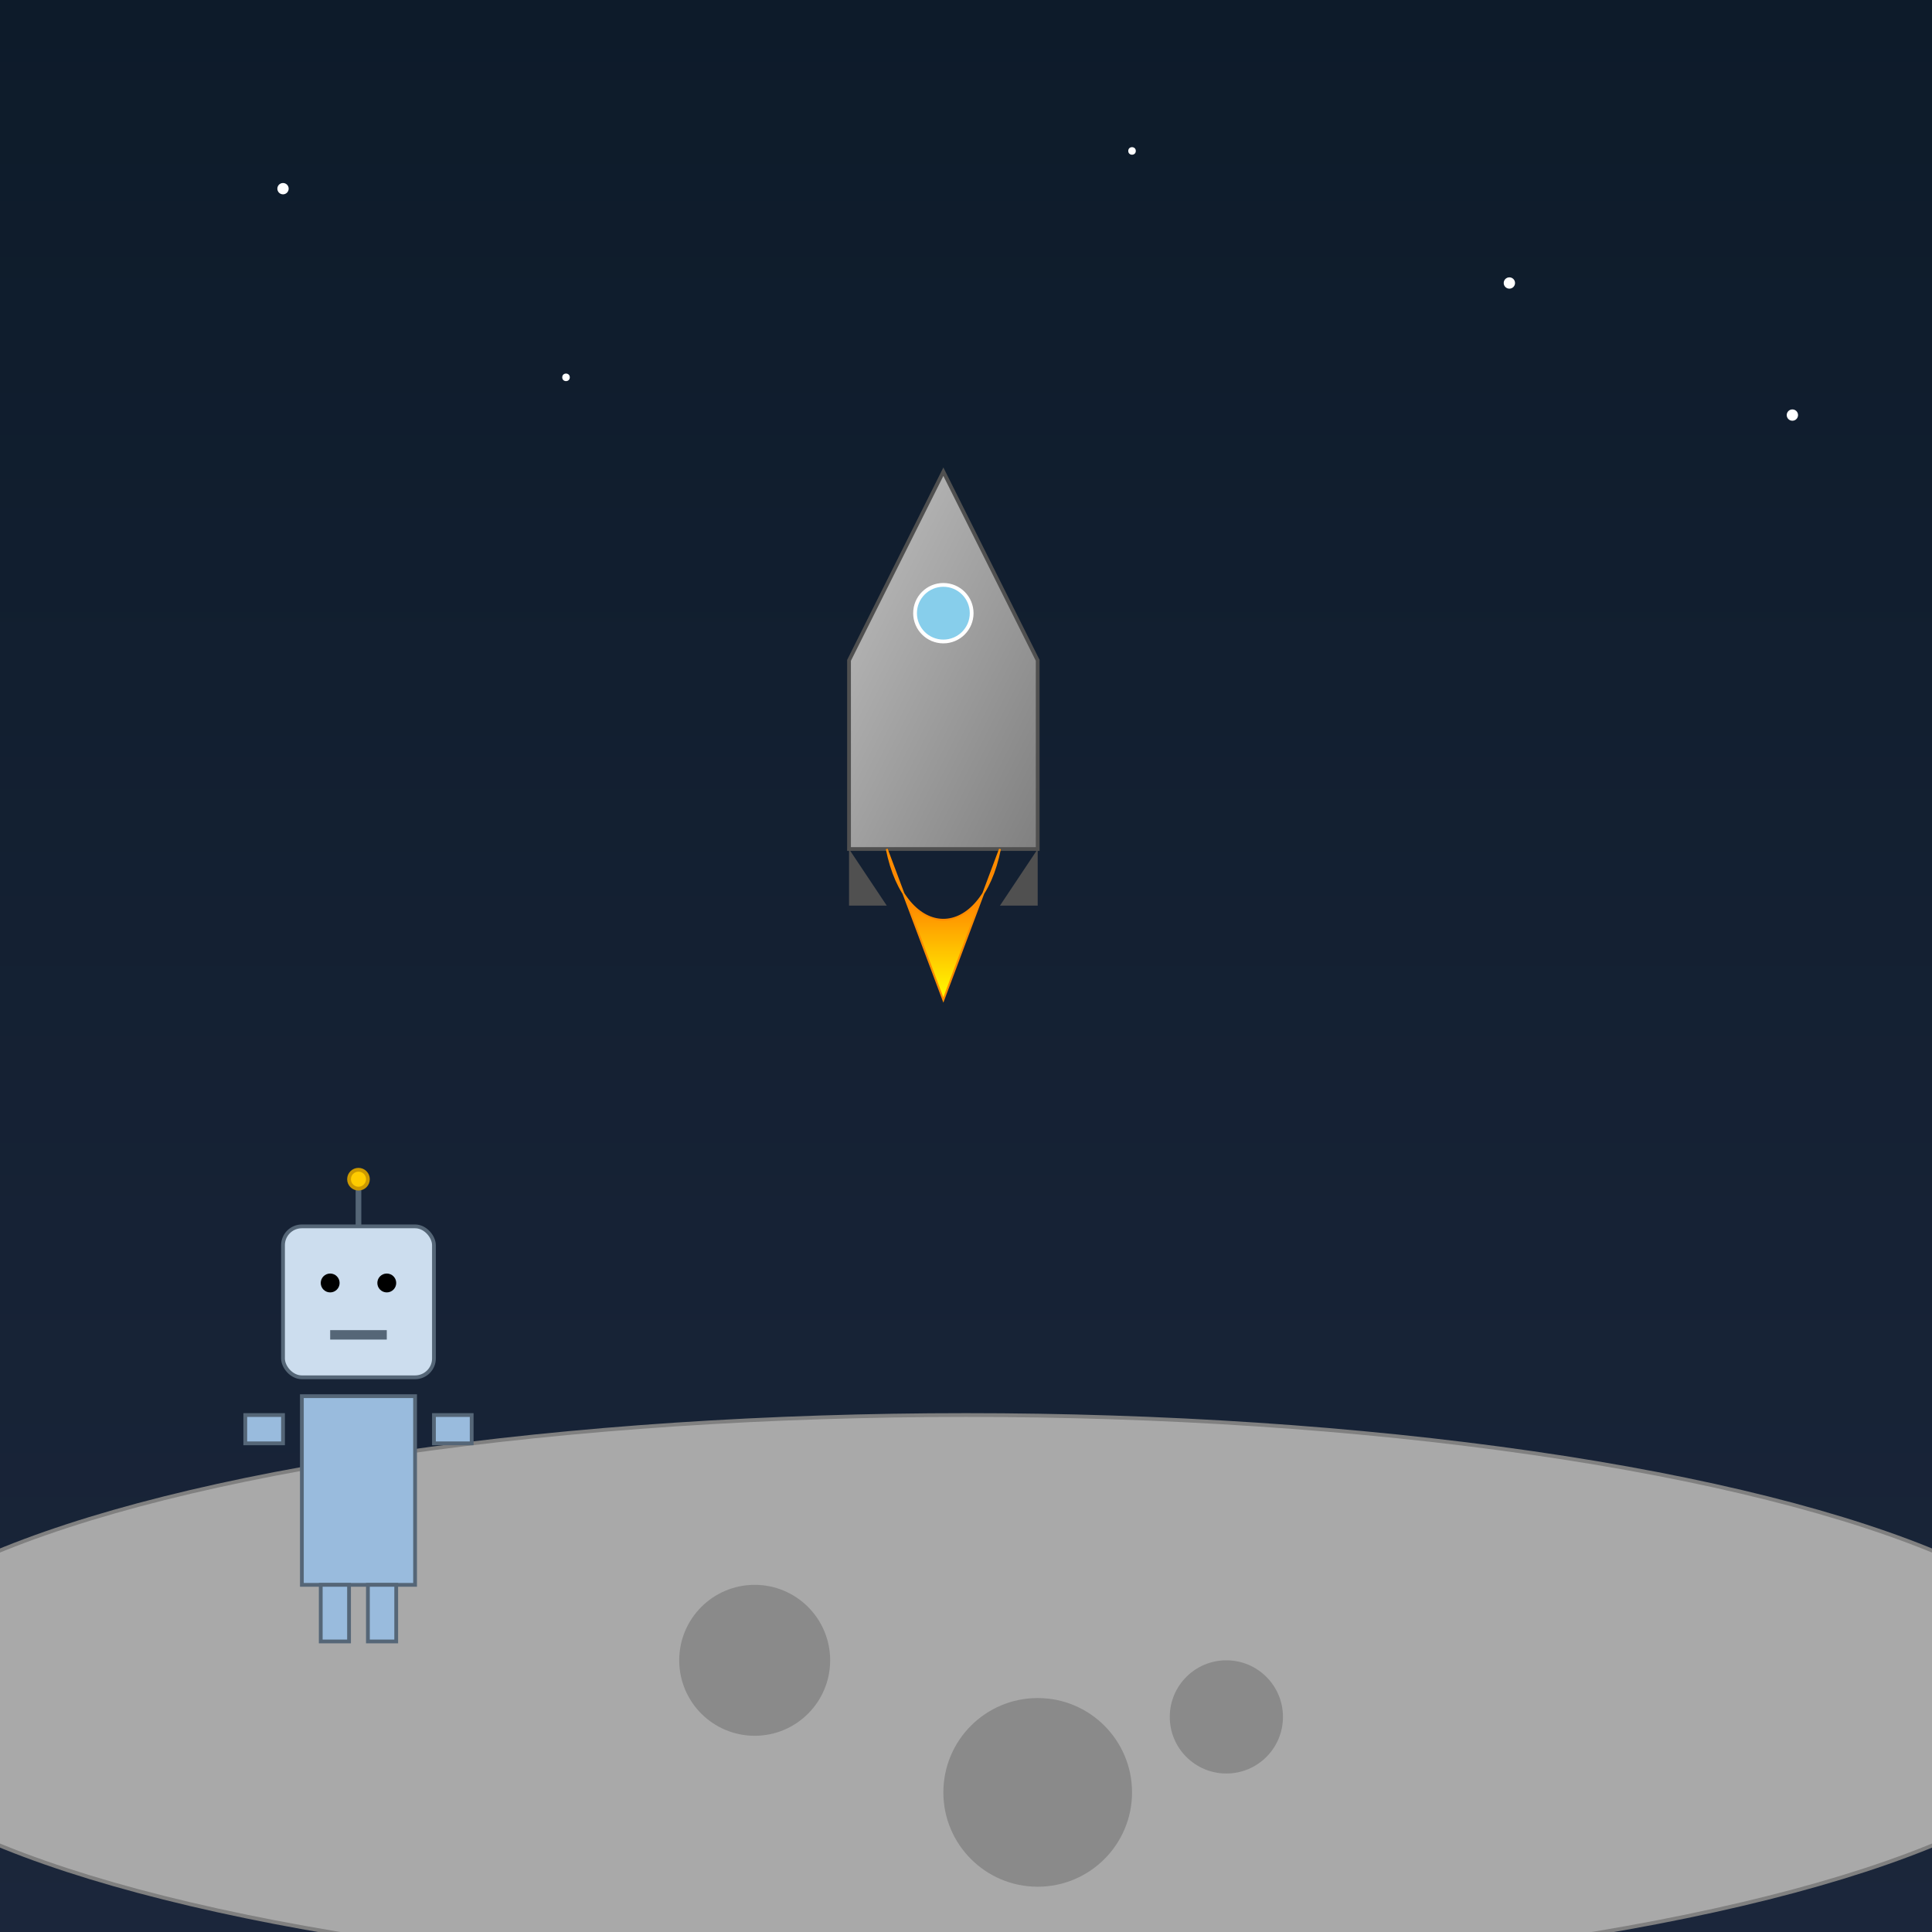 <!--

Generated by DrawGPT.
Free, open source, AI generated images in SVG, PNG, and HTML Canvas format.
https://drawgpt.ai

Created: 2025-07-28T14:34:41+00:00
-->
<svg id="svg-001" class="scene"   viewBox="0 0 1024 1024" xmlns="http://www.w3.org/2000/svg" xmlns:xlink="http://www.w3.org/1999/xlink">
  <rect x="0" y="0" width="1024" height="1024" fill="#333333" stroke="none"/>
  <title id="title-001" class="title">Lunar Landing Extravaganza</title>
  <desc id="desc-001" class="desc">A robot, a space shuttle, and a lunar landing collide in fun, vibrant 3D style – a cosmic pun on gravity!</desc>
  <defs>
    <!-- Background Gradient -->
    <linearGradient id="grad-bg" class="gradient" x1="0" y1="0" x2="0" y2="1">
      <stop id="stop-bg-001" class="stop" offset="0%" stop-color="#0d1b2a" />
      <stop id="stop-bg-002" class="stop" offset="100%" stop-color="#1b263b" />
    </linearGradient>
    <!-- Shuttle Body Gradient -->
    <linearGradient id="grad-shuttle" class="gradient" x1="0" y1="0" x2="1" y2="1">
      <stop id="stop-shuttle-001" class="stop" offset="0%" stop-color="#c0c0c0"/>
      <stop id="stop-shuttle-002" class="stop" offset="100%" stop-color="#808080"/>
    </linearGradient>
    <!-- Rocket Flame Gradient -->
    <linearGradient id="grad-flame" class="gradient" x1="0" y1="0" x2="0" y2="1">
      <stop id="stop-flame-001" class="stop" offset="0%" stop-color="#ff4500"/>
      <stop id="stop-flame-002" class="stop" offset="100%" stop-color="#ffff00"/>
    </linearGradient>
  </defs>
  <!-- Background -->
  <rect id="bg-001" class="background" x="0" y="0" width="1024" height="1024" fill="url(#grad-bg)" />
  <!-- Stars -->
  <circle id="star-001" class="star" cx="150" cy="100" r="3" fill="#ffffff" />
  <circle id="star-002" class="star" cx="300" cy="200" r="2" fill="#ffffff" />
  <circle id="star-003" class="star" cx="800" cy="150" r="3" fill="#ffffff" />
  <circle id="star-004" class="star" cx="600" cy="80" r="2" fill="#ffffff" />
  <circle id="star-005" class="star" cx="950" cy="220" r="3" fill="#ffffff" />
  
  <!-- Lunar Surface -->
  <ellipse id="moonSurface-001" class="moon-surface" cx="512" cy="900" rx="600" ry="150" fill="#a9a9a9" stroke="#808080" stroke-width="2" />
  <!-- Craters on the Lunar Surface -->
  <circle id="crater-001" class="crater" cx="400" cy="880" r="40" fill="#8a8a8a" />
  <circle id="crater-002" class="crater" cx="650" cy="910" r="30" fill="#8a8a8a" />
  <circle id="crater-003" class="crater" cx="550" cy="950" r="50" fill="#8a8a8a" />
  
  <!-- Space Shuttle -->
  <g id="shuttle-001" class="space-shuttle" transform="translate(350,250)">
    <!-- Shuttle Body -->
    <polygon id="shuttleBody-001" class="shuttle-body" points="150,0 200,100 200,200 100,200 100,100" fill="url(#grad-shuttle)" stroke="#505050" stroke-width="2" />
    <!-- Shuttle Window -->
    <circle id="shuttleWindow-001" class="shuttle-window" cx="150" cy="75" r="15" fill="#87ceeb" stroke="#ffffff" stroke-width="2" />
    <!-- Shuttle Fins -->
    <polygon id="shuttleFinLeft-001" class="shuttle-fin" points="100,200 120,230 100,230" fill="#505050" />
    <polygon id="shuttleFinRight-001" class="shuttle-fin" points="200,200 180,230 200,230" fill="#505050" />
    <!-- Rocket Flame -->
    <path id="shuttleFlame-001" class="rocket-flame" d="M120,200 C130,250 170,250 180,200 L150,280 Z" fill="url(#grad-flame)" stroke="#ff8c00" stroke-width="1" />
  </g>
  
  <!-- Robot -->
  <g id="robot-001" class="robot" transform="translate(150,650)">
    <!-- Robot Head -->
    <rect id="robotHead-001" class="robot-head" x="0" y="0" width="80" height="80" rx="10" ry="10" fill="#ccddee" stroke="#556677" stroke-width="2" />
    <!-- Robot Eyes -->
    <circle id="robotEyeLeft-001" class="robot-eye" cx="25" cy="30" r="5" fill="#000000" />
    <circle id="robotEyeRight-001" class="robot-eye" cx="55" cy="30" r="5" fill="#000000" />
    <!-- Robot Mouth -->
    <rect id="robotMouth-001" class="robot-mouth" x="25" y="55" width="30" height="5" fill="#556677" />
    <!-- Robot Antenna -->
    <line id="robotAntenna-001" class="robot-antenna" x1="40" y1="0" x2="40" y2="-20" stroke="#556677" stroke-width="3" />
    <circle id="robotAntennaTip-001" class="robot-antenna-tip" cx="40" cy="-25" r="5" fill="#ffcc00" stroke="#cc9900" stroke-width="2" />
    <!-- Robot Body -->
    <rect id="robotBody-001" class="robot-body" x="10" y="90" width="60" height="100" fill="#99bbdd" stroke="#556677" stroke-width="2" />
    <!-- Robot Arms -->
    <rect id="robotArmLeft-001" class="robot-arm" x="-20" y="100" width="20" height="15" fill="#99bbdd" stroke="#556677" stroke-width="2" />
    <rect id="robotArmRight-001" class="robot-arm" x="80" y="100" width="20" height="15" fill="#99bbdd" stroke="#556677" stroke-width="2" />
    <!-- Robot Legs -->
    <rect id="robotLegLeft-001" class="robot-leg" x="20" y="190" width="15" height="30" fill="#99bbdd" stroke="#556677" stroke-width="2" />
    <rect id="robotLegRight-001" class="robot-leg" x="45" y="190" width="15" height="30" fill="#99bbdd" stroke="#556677" stroke-width="2" />
  </g>
</svg>